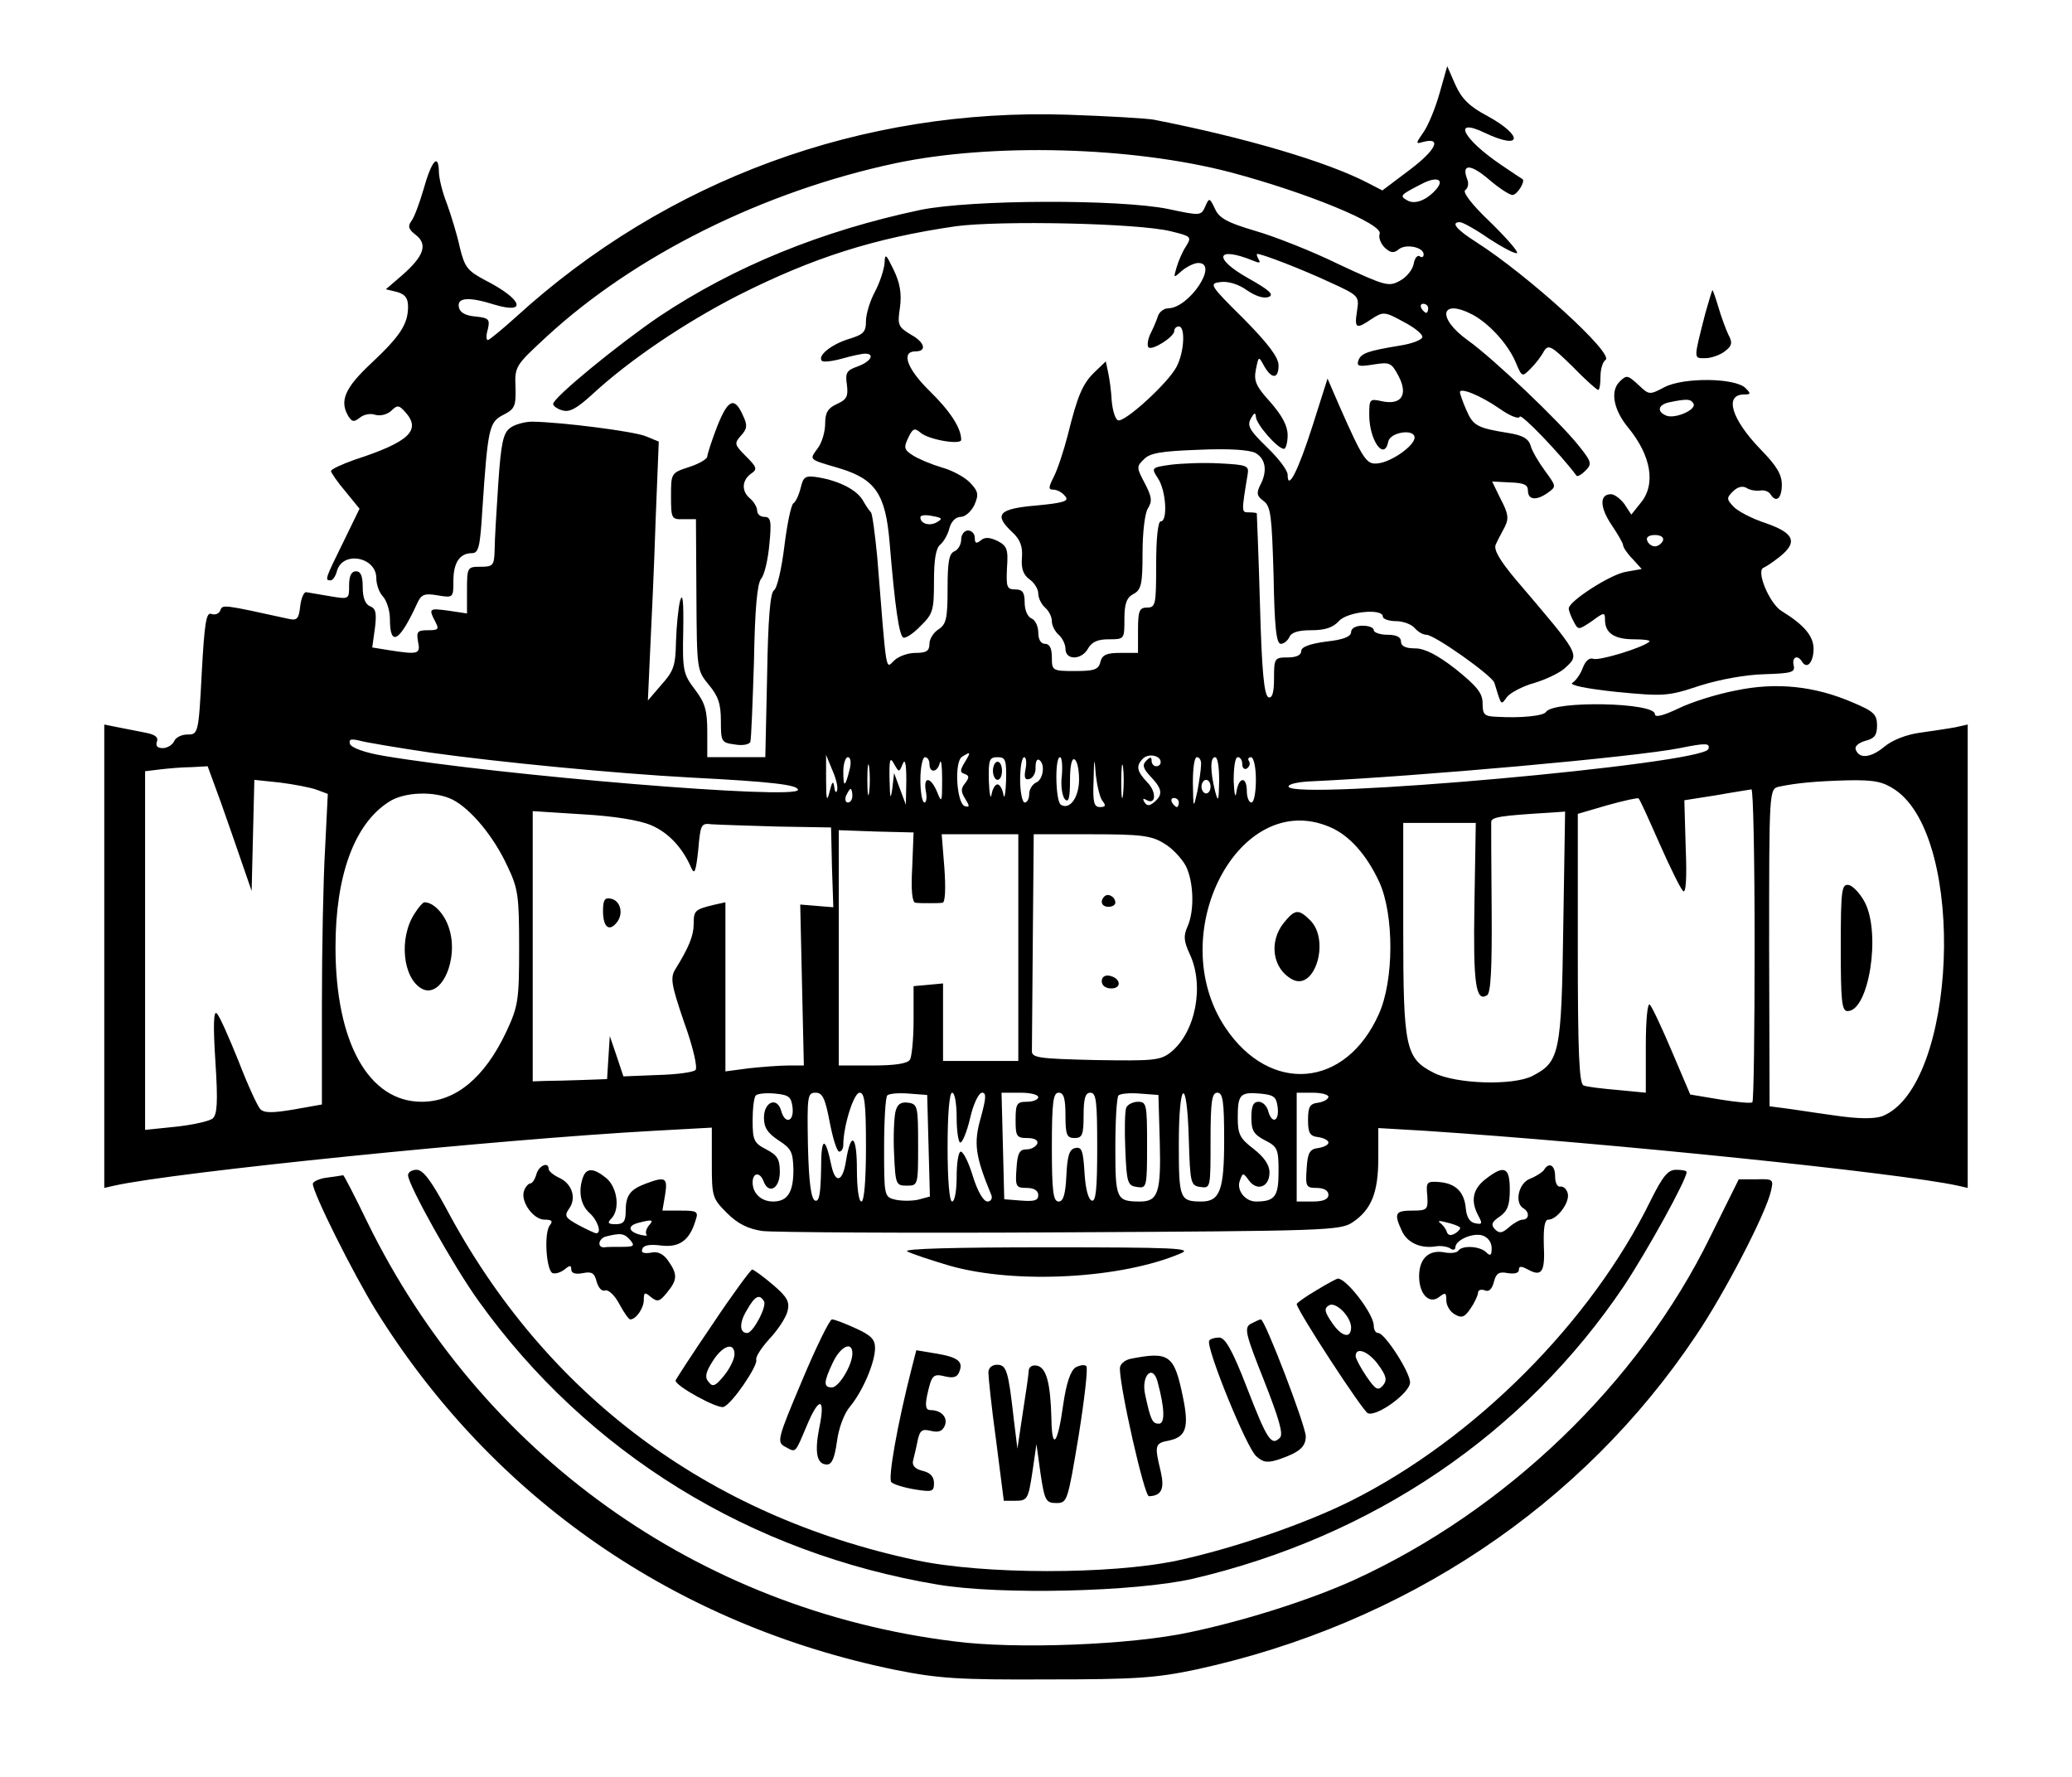 <?xml version="1.0" standalone="no"?>
<!DOCTYPE svg PUBLIC "-//W3C//DTD SVG 20010904//EN"
 "http://www.w3.org/TR/2001/REC-SVG-20010904/DTD/svg10.dtd">
<svg version="1.0" xmlns="http://www.w3.org/2000/svg"
 width="100%" height="100%" viewBox="0 0 457 392"
 preserveAspectRatio="xMidYMid meet">

<g transform="translate(0,392) scale(0.1,-0.1)"
fill="#000000" stroke="none">
<path d="M3175 3714 c-9 -32 -25 -71 -35 -85 -18 -26 -18 -27 -1 -22 42 11 28
-18 -29 -61 l-61 -46 -31 16 c-92 48 -274 101 -473 140 -16 3 -102 8 -190 11
-454 15 -885 -143 -1218 -447 -30 -27 -58 -50 -61 -50 -4 0 -4 11 0 24 5 22 2
25 -28 28 -22 2 -34 9 -36 21 -4 21 22 23 79 5 74 -22 60 13 -21 54 -39 21
-45 28 -56 73 -6 28 -19 70 -28 95 -10 25 -18 57 -18 72 -1 41 -16 24 -34 -40
-9 -31 -21 -63 -27 -70 -8 -11 -6 -18 10 -30 27 -21 18 -47 -30 -89 l-36 -31
25 -6 c17 -5 24 -13 24 -32 0 -38 -16 -64 -81 -125 -59 -55 -71 -84 -50 -118
8 -12 12 -12 25 -2 8 7 24 10 34 6 12 -3 26 1 35 9 13 13 17 13 31 -3 36 -40
8 -66 -112 -105 -28 -10 -52 -21 -52 -25 0 -3 14 -24 32 -45 l31 -38 -36 -74
c-40 -81 -41 -84 -28 -84 5 0 11 9 14 20 12 46 87 32 87 -15 0 -15 7 -33 15
-41 8 -9 15 -31 15 -49 0 -63 21 -51 60 34 9 20 16 23 45 18 35 -6 35 -5 35
32 0 40 14 61 41 61 15 0 18 15 23 98 12 179 15 191 46 207 26 13 28 20 27 61
-2 46 0 48 68 111 195 180 479 321 770 383 213 45 521 37 739 -20 166 -44 338
-114 329 -136 -3 -7 2 -21 11 -30 13 -12 20 -13 31 -4 15 13 55 5 55 -11 0 -6
-4 -8 -9 -4 -5 3 -11 -5 -13 -17 -2 -12 -15 -29 -30 -37 -25 -14 -32 -12 -135
36 -59 29 -143 62 -185 74 -61 18 -79 28 -88 48 -12 25 -13 26 -22 5 -9 -20
-11 -20 -81 -5 -108 22 -435 21 -547 -2 -218 -46 -411 -125 -576 -235 -91 -62
-234 -179 -234 -193 0 -4 9 -11 20 -14 16 -5 32 4 65 34 83 77 205 159 322
219 166 84 302 127 481 153 97 13 401 7 474 -11 45 -11 47 -12 34 -33 -8 -12
-17 -33 -21 -47 -7 -24 -7 -24 12 -7 11 9 27 17 36 17 46 0 -20 -99 -66 -100
-10 0 -20 -8 -23 -17 -3 -10 -11 -28 -17 -40 -6 -13 -7 -26 -4 -29 8 -8 57 23
57 36 0 6 5 10 10 10 15 0 12 -57 -5 -89 -18 -35 -114 -123 -129 -118 -6 2
-12 21 -14 43 -1 21 -5 50 -8 63 l-5 24 -24 -23 c-27 -26 -38 -51 -60 -140 -9
-35 -23 -77 -31 -92 -12 -24 -12 -28 0 -28 7 0 19 -6 25 -14 10 -11 -1 -15
-64 -21 -83 -7 -94 -20 -52 -59 17 -16 23 -31 21 -56 -2 -24 3 -38 17 -48 10
-7 19 -21 19 -31 0 -10 7 -24 15 -31 8 -7 15 -20 15 -30 0 -10 7 -23 15 -30 8
-7 15 -21 15 -31 0 -26 36 -25 50 1 8 14 21 20 45 20 35 0 35 0 35 45 0 34 5
47 20 55 17 9 20 21 20 90 0 45 5 89 12 99 10 16 8 26 -7 55 -18 34 -19 37 -2
53 13 14 39 18 121 21 66 3 111 0 125 -7 23 -13 27 -41 10 -72 -8 -17 -7 -23
8 -34 16 -12 18 -32 22 -164 2 -114 6 -151 16 -151 7 0 15 7 19 15 4 10 19 15
48 15 31 0 48 6 61 20 18 21 97 29 97 10 0 -5 13 -10 29 -10 16 0 34 -7 41
-15 7 -8 18 -15 26 -15 18 0 145 -90 150 -106 16 -52 14 -50 28 -31 7 9 35 24
61 31 26 8 55 22 66 32 34 31 36 27 -108 196 -36 43 -49 66 -44 77 4 9 13 26
20 39 9 18 8 29 -9 61 l-19 39 39 -2 c31 -1 40 -5 40 -18 0 -21 19 -23 45 -4
18 13 17 14 -7 47 -14 19 -29 44 -32 56 -5 16 -18 23 -49 28 -69 11 -78 16
-93 51 -8 18 -14 36 -14 39 0 11 45 -7 87 -36 24 -17 43 -24 45 -18 3 8 91
-84 125 -130 2 -3 11 2 20 11 15 15 13 20 -15 55 -42 53 -188 192 -244 232
-70 50 -61 94 10 57 37 -20 78 -65 95 -105 14 -33 14 -33 33 -14 11 11 24 28
29 38 10 16 16 13 63 -33 28 -29 54 -52 57 -52 3 0 5 13 5 29 0 17 5 33 11 37
21 13 -172 188 -285 260 -44 28 -57 44 -36 44 6 0 35 -16 65 -37 31 -20 58
-34 61 -31 3 3 -24 34 -60 69 -41 39 -61 66 -54 70 6 4 8 15 4 24 -13 34 7 34
47 0 22 -19 46 -35 53 -35 10 0 29 30 22 35 -2 1 -23 15 -48 32 -84 57 -108
105 -35 70 82 -39 86 -7 6 37 -40 21 -57 38 -71 69 l-18 41 -17 -60z m-6 -210
c-21 -25 -48 -36 -65 -26 -18 10 -16 12 33 37 31 16 49 10 32 -11z m-405 -159
c14 -6 17 -5 12 3 -4 7 -5 12 -3 12 11 0 99 -34 159 -62 66 -30 66 -31 61 -64
-6 -39 -2 -41 33 -17 25 16 28 16 70 -7 25 -13 43 -28 41 -34 -2 -6 -23 -14
-48 -18 -73 -12 -87 -17 -93 -33 -4 -13 1 -14 33 -9 37 6 40 4 56 -26 21 -41
6 -64 -37 -55 -27 6 -28 5 -28 -30 0 -56 33 -103 42 -59 4 21 58 29 58 9 0
-18 -51 -54 -81 -57 -25 -3 -32 7 -85 127 l-26 60 -33 -104 c-32 -100 -55
-145 -55 -108 0 10 -21 37 -46 61 -38 37 -44 47 -35 63 7 13 10 14 11 4 0 -16
48 -71 62 -71 4 0 8 14 8 30 0 21 -12 43 -38 73 -32 35 -37 47 -32 72 6 30 6
30 18 8 17 -30 32 -29 32 1 0 18 -23 48 -77 103 -76 75 -77 78 -50 81 16 2 39
-5 57 -18 19 -13 37 -19 48 -15 13 5 2 15 -46 42 -78 44 -69 71 12 38z m386
-105 c0 -5 -2 -10 -4 -10 -3 0 -8 5 -11 10 -3 6 -1 10 4 10 6 0 11 -4 11 -10z"/>
<path d="M1951 3340 c-1 -14 -10 -42 -21 -63 -11 -20 -20 -50 -20 -65 0 -25
-6 -30 -39 -40 -38 -12 -69 -37 -58 -48 3 -3 22 -1 44 5 21 6 44 11 51 11 23
0 12 -18 -16 -28 -25 -9 -28 -14 -24 -41 3 -25 0 -32 -22 -42 -20 -9 -26 -19
-26 -43 0 -18 -7 -42 -16 -54 -19 -27 -23 -24 48 -45 79 -24 101 -57 110 -162
12 -145 21 -205 30 -211 4 -3 22 8 38 25 28 27 30 35 30 99 0 47 4 73 14 81 8
7 17 23 20 36 4 15 14 25 25 25 10 0 23 12 30 26 10 23 9 30 -9 49 -11 12 -40
28 -63 34 -23 7 -52 19 -64 27 -19 12 -20 17 -10 38 10 21 14 23 27 12 18 -16
90 -28 90 -16 0 26 -24 63 -70 108 -50 49 -63 87 -31 87 26 0 21 20 -10 37
-28 17 -30 21 -24 60 4 31 0 54 -14 83 -17 35 -19 37 -20 15z m115 -572 c-16
-9 -36 -3 -36 11 0 5 12 6 26 3 22 -4 24 -6 10 -14z"/>
<path d="M3761 3228 c-26 -102 -26 -98 0 -98 13 0 33 7 43 15 16 12 18 19 8
37 -6 13 -16 40 -22 61 -6 20 -12 37 -13 37 -1 0 -8 -24 -16 -52z"/>
<path d="M3572 3078 c-21 -21 -13 -62 19 -101 51 -62 62 -126 27 -167 l-20
-25 -15 23 c-9 12 -22 22 -30 22 -25 0 -25 -28 1 -67 14 -21 26 -41 26 -46 0
-4 9 -18 21 -30 l20 -22 -34 -6 c-34 -5 -127 -65 -127 -81 0 -5 5 -18 11 -29
10 -19 10 -19 40 1 27 20 29 20 29 3 0 -29 20 -43 64 -43 21 0 37 -2 34 -5
-13 -13 -111 -43 -124 -38 -8 3 -17 -4 -23 -20 -5 -14 -16 -29 -23 -33 -8 -5
31 -13 97 -20 105 -10 113 -10 185 14 45 14 101 24 142 25 60 2 68 4 64 20 -4
18 9 24 19 7 11 -17 25 0 25 29 0 28 -21 53 -70 83 -27 16 -58 90 -40 96 5 2
20 12 34 23 42 33 34 53 -29 75 -31 10 -63 27 -72 37 -15 16 -15 19 -1 33 10
10 21 13 30 8 7 -5 20 -7 30 -6 9 2 19 -2 23 -8 12 -20 25 -10 25 21 0 23 -12
42 -46 77 -65 67 -82 122 -37 122 15 0 15 2 3 14 -23 23 -137 24 -179 2 -32
-17 -34 -17 -55 3 -26 24 -28 25 -44 9z m163 -48 c8 -13 -39 -34 -59 -27 -23
9 -19 25 7 30 39 8 46 7 52 -3z m-67 -302 c-3 -7 -11 -13 -18 -13 -7 0 -15 6
-17 13 -3 7 4 12 17 12 13 0 20 -5 18 -12z"/>
<path d="M1582 2980 c-12 -31 -22 -62 -22 -67 0 -5 -18 -16 -40 -23 -40 -13
-40 -14 -40 -64 0 -50 1 -52 28 -51 l27 0 1 -167 c1 -165 1 -166 27 -198 21
-25 27 -42 27 -80 0 -46 1 -48 31 -52 17 -3 32 0 34 6 2 6 5 86 8 178 2 115 7
171 16 182 7 8 15 42 18 76 5 51 3 60 -11 60 -9 0 -16 6 -16 14 0 7 -7 19 -15
26 -20 16 -19 40 1 55 15 10 14 14 -11 39 -25 25 -26 28 -11 45 14 15 15 23 5
44 -19 43 -33 37 -57 -23z"/>
<path d="M1125 2976 c-15 -11 -20 -33 -26 -122 -4 -60 -8 -126 -8 -146 -1 -35
-3 -38 -31 -38 -29 0 -30 -1 -30 -51 l0 -52 -40 6 c-44 6 -45 5 -30 -24 9 -17
7 -19 -16 -19 -23 0 -26 -3 -22 -25 6 -28 0 -29 -64 -19 l-37 6 6 43 c4 33 2
43 -11 48 -10 4 -16 18 -16 42 0 24 -4 35 -15 35 -10 0 -15 -10 -15 -31 0 -31
0 -31 -42 -24 -24 4 -47 8 -53 9 -5 0 -11 -14 -13 -32 -3 -27 -7 -31 -25 -27
-146 32 -146 32 -151 19 -3 -8 -12 -11 -20 -8 -11 4 -15 -19 -21 -130 -7 -135
-8 -136 -32 -136 -13 0 -26 -7 -29 -15 -4 -8 -15 -15 -25 -15 -12 0 -16 5 -13
14 4 10 -4 16 -25 20 -17 3 -44 9 -61 12 l-30 6 0 -511 0 -511 22 5 c134 30
845 102 1191 121 l127 7 0 -78 c0 -74 1 -78 33 -110 24 -24 46 -35 78 -40 24
-3 321 -5 659 -3 585 3 616 4 643 22 42 28 57 66 57 142 l0 66 103 -6 c407
-27 1047 -93 1175 -121 l22 -5 0 511 0 511 -27 -6 c-16 -3 -50 -8 -78 -12 -30
-4 -61 -16 -79 -31 -30 -25 -56 -27 -63 -6 -3 7 7 15 21 19 20 5 26 12 26 34
0 24 -7 31 -52 50 -85 37 -170 46 -260 27 -42 -8 -99 -26 -127 -40 -34 -16
-51 -20 -51 -12 0 26 -223 30 -240 5 -5 -9 -55 -14 -107 -11 -29 1 -33 4 -33
30 0 22 -12 37 -59 75 -41 32 -69 46 -90 46 -21 0 -31 5 -31 15 0 10 -10 15
-30 15 -16 0 -30 5 -30 10 0 6 -11 10 -25 10 -15 0 -25 -6 -25 -14 0 -10 -17
-17 -55 -21 -37 -5 -55 -12 -55 -21 0 -9 -11 -14 -30 -14 -29 0 -30 -2 -30
-46 0 -32 -4 -44 -12 -42 -10 4 -15 58 -19 204 -3 109 -7 200 -7 202 -1 1 -9
2 -18 2 -16 0 -16 0 -2 85 3 18 -3 20 -62 23 -36 2 -84 0 -108 -3 -43 -6 -43
-7 -28 -30 18 -27 22 -95 6 -95 -6 0 -10 -38 -10 -95 0 -88 -1 -95 -20 -95
-17 0 -20 -7 -20 -50 l0 -50 -39 0 c-30 0 -40 -4 -44 -20 -4 -17 -14 -20 -56
-20 -50 0 -51 1 -51 30 0 20 -5 30 -15 30 -9 0 -15 9 -15 25 0 14 -7 28 -15
31 -9 4 -15 19 -15 35 0 23 -5 29 -21 29 -18 0 -20 5 -18 47 3 42 0 49 -21 60
-17 8 -28 9 -37 1 -10 -8 -13 -6 -13 6 0 9 -7 16 -15 16 -8 0 -15 -9 -15 -20
0 -11 -7 -23 -15 -26 -12 -5 -15 -24 -15 -83 0 -65 -3 -78 -20 -89 -11 -7 -20
-21 -20 -32 0 -16 -7 -20 -31 -20 -17 0 -38 -8 -47 -17 -19 -18 -16 -36 -37
227 -5 52 -11 97 -14 100 -3 3 -11 14 -17 25 -13 24 -52 44 -98 52 -30 5 -34
2 -40 -23 -4 -16 -11 -31 -16 -34 -5 -3 -14 -46 -20 -95 -6 -49 -16 -93 -23
-97 -8 -5 -13 -62 -15 -188 l-4 -180 -64 0 -64 0 0 57 c0 46 -5 63 -27 92 -26
34 -28 42 -26 131 1 63 -1 85 -7 65 -4 -16 -8 -57 -9 -90 -1 -53 -5 -65 -32
-95 l-30 -35 5 110 c3 61 9 189 12 286 l7 175 -29 12 c-28 11 -186 31 -250 32
-16 0 -39 -6 -49 -14z m-175 -716 c150 -21 407 -46 575 -55 176 -9 235 -16
235 -27 0 -23 -660 32 -914 75 -42 7 -71 18 -74 26 -3 10 1 12 19 8 13 -4 85
-16 159 -27z m2818 8 c-11 -33 -917 -114 -926 -83 -1 6 23 11 55 12 233 11
706 53 808 73 59 12 67 11 63 -2z m-1640 -29 c-11 -18 -11 -23 0 -26 10 -4 10
-8 1 -20 -10 -12 -10 -19 0 -35 10 -16 10 -19 -1 -16 -18 6 -24 98 -6 109 19
12 20 11 6 -12z m432 0 c0 -5 -4 -9 -10 -9 -5 0 -10 5 -10 12 0 9 -3 9 -12 0
-9 -9 -7 -17 10 -35 26 -27 27 -40 8 -56 -11 -9 -16 -9 -22 0 -4 7 -3 9 4 5
21 -13 24 16 3 38 -24 25 -26 37 -10 53 12 12 39 7 39 -8z m-714 -63 c-2 -6
-5 -2 -6 9 -2 14 -5 11 -10 -10 -6 -25 -8 -20 -8 25 l0 55 14 -34 c8 -18 13
-38 10 -45z m28 47 c-10 -40 -14 -41 -14 -5 0 18 5 32 10 32 6 0 8 -11 4 -27z
m43 -50 c-2 -16 -4 -3 -4 27 0 30 2 43 4 28 2 -16 2 -40 0 -55z m74 62 c5 13
8 1 8 -35 l-1 -55 -13 35 -13 35 -4 -35 c-4 -26 -5 -21 -6 20 -1 45 1 52 10
35 11 -19 11 -19 19 0z m59 0 c0 -21 18 -19 23 3 3 9 5 -8 5 -38 0 -50 -1 -52
-11 -27 -14 34 -31 36 -25 2 3 -14 1 -25 -3 -25 -5 0 -9 23 -9 50 0 28 5 50
10 50 6 0 10 -7 10 -15z m169 -37 c-1 -29 -4 -43 -6 -30 -2 12 -8 22 -13 22
-5 0 -11 -10 -13 -22 -2 -13 -5 1 -6 30 -1 46 1 52 19 52 18 0 20 -6 19 -52z
m43 26 c-4 -20 -1 -25 9 -22 8 3 14 14 13 26 0 12 3 19 8 16 14 -9 9 -44 -7
-50 -8 -4 -15 -15 -15 -25 0 -10 -4 -19 -10 -19 -5 0 -10 23 -10 50 0 28 4 50
9 50 4 0 6 -12 3 -26z m80 -15 c-3 -22 1 -46 7 -52 8 -8 11 3 11 42 0 32 4 50
10 46 6 -3 10 -23 10 -44 0 -39 -20 -68 -40 -56 -12 7 -14 105 -2 105 4 0 6
-18 4 -41z m90 -56 c8 -10 6 -13 -6 -13 -13 0 -16 10 -14 58 1 53 2 54 5 12 3
-24 9 -50 15 -57z m45 15 c-2 -18 -4 -6 -4 27 0 33 2 48 4 33 2 -15 2 -42 0
-60z m172 65 c0 -10 -4 -36 -8 -58 -9 -40 -9 -39 -10 18 0 32 3 57 9 57 6 0
10 -8 9 -17z m40 -35 c-1 -45 -2 -49 -9 -23 -11 44 -11 75 0 75 6 0 9 -23 9
-52z m51 36 c0 -8 5 -12 10 -9 6 4 8 11 5 16 -4 5 -1 9 4 9 6 0 11 -21 11 -50
0 -27 -4 -50 -10 -50 -5 0 -10 11 -10 25 0 34 -18 32 -23 -2 -2 -16 -5 -4 -6
25 0 29 3 52 9 52 6 0 10 -7 10 -16z m-2252 -86 c16 -46 38 -108 48 -138 l19
-55 3 123 3 122 57 -6 c31 -4 68 -11 81 -16 l24 -9 -6 -121 c-4 -67 -7 -221
-7 -343 l0 -221 -62 -11 c-47 -8 -66 -8 -74 1 -6 6 -28 54 -48 106 -21 52 -42
100 -48 105 -7 7 -8 -28 -3 -105 6 -92 4 -118 -6 -127 -8 -6 -44 -14 -81 -18
l-68 -7 0 396 0 395 33 4 c17 2 48 5 69 5 l36 2 30 -82z m2182 37 c0 -8 -4
-15 -10 -15 -5 0 -10 7 -10 15 0 8 5 15 10 15 6 0 10 -7 10 -15z m1510 -7
c159 -108 136 -656 -29 -720 -18 -6 -52 -6 -106 2 -44 6 -94 14 -111 16 l-31
4 -1 350 c0 349 0 350 22 355 38 8 80 12 152 14 59 1 77 -3 104 -21z m-2300
-13 c0 -8 -4 -15 -10 -15 -5 0 -7 7 -4 15 4 8 8 15 10 15 2 0 4 -7 4 -15z
m1990 -328 c0 -189 -2 -346 -5 -348 -2 -3 -34 0 -71 6 l-66 11 -40 94 c-22 52
-44 99 -49 104 -5 6 -9 -31 -9 -92 l0 -102 -62 6 c-35 3 -69 7 -75 10 -10 2
-13 72 -13 301 l0 298 65 19 c36 10 67 17 69 15 3 -2 23 -47 46 -99 23 -52 46
-99 52 -105 6 -7 9 24 6 95 l-3 105 70 11 c39 7 73 12 78 13 4 0 7 -154 7
-342z m-2871 319 c40 -21 90 -81 120 -146 24 -50 26 -66 26 -180 0 -116 -2
-129 -28 -185 -48 -102 -112 -155 -187 -155 -117 0 -190 131 -190 341 0 157
41 271 117 320 34 23 103 25 142 5z m1601 -6 c0 -5 -2 -10 -4 -10 -3 0 -8 5
-11 10 -3 6 -1 10 4 10 6 0 11 -4 11 -10z m-1164 -50 c38 -16 70 -50 89 -95 7
-15 10 -6 15 40 5 57 6 60 30 57 14 -1 79 -3 144 -5 l119 -2 2 -88 3 -88 -37
3 -36 3 4 -178 4 -177 -34 0 c-19 0 -58 -3 -86 -6 l-53 -7 0 187 0 186 -27 -6
c-40 -10 -43 -12 -43 -42 0 -26 -11 -52 -40 -99 -12 -19 -10 -33 19 -118 20
-55 30 -100 25 -105 -5 -5 -43 -10 -84 -11 l-75 -3 -15 45 -15 44 -3 -47 -3
-48 -55 -2 c-29 -1 -66 -2 -81 -2 l-28 -1 0 298 0 298 110 -7 c70 -4 125 -13
151 -24z m2012 -222 c-4 -282 -8 -300 -68 -331 -43 -22 -169 -18 -218 7 -62
32 -67 54 -67 316 l0 235 80 0 80 0 -3 -180 c-3 -175 3 -216 28 -200 8 5 11
58 10 189 -1 99 -1 186 -1 193 1 11 18 14 135 21 l28 2 -4 -252z m-515 218
c43 -18 81 -61 109 -121 33 -72 33 -217 -1 -292 -73 -163 -239 -177 -338 -30
-138 206 29 529 230 443z m-921 -89 c-3 -51 0 -77 7 -78 6 -1 20 -1 31 -1 11
0 24 0 29 1 6 1 7 33 4 76 l-6 75 85 0 84 0 0 -250 0 -250 -83 0 -83 0 0 86 0
85 -32 -3 -33 -3 0 -75 c0 -41 -4 -81 -8 -87 -5 -9 -34 -13 -83 -13 l-74 0 0
259 0 260 83 -3 82 -2 -3 -77z m555 53 c18 -10 39 -33 48 -49 18 -35 20 -100
4 -135 -9 -20 -8 -32 5 -60 33 -70 13 -173 -42 -217 -23 -18 -38 -19 -166 -17
-127 3 -141 5 -140 21 0 9 1 121 2 247 l2 230 128 0 c108 0 132 -3 159 -20z
m-819 -582 c4 -33 -17 -38 -25 -8 -9 32 -38 20 -38 -15 0 -22 8 -34 32 -50 28
-18 32 -25 33 -65 0 -50 -13 -70 -45 -70 -26 0 -45 18 -45 42 0 22 16 24 24 3
11 -30 36 -17 36 20 0 28 -5 37 -30 50 -27 14 -30 20 -30 64 0 26 3 51 7 55 4
4 23 6 43 4 30 -3 35 -7 38 -30z m82 -33 c7 -36 16 -65 21 -65 5 0 9 7 9 15 0
41 23 115 36 115 11 0 14 -23 14 -120 0 -73 -4 -120 -10 -120 -6 0 -10 30 -10
71 0 75 -13 86 -24 19 -7 -46 -23 -52 -32 -12 -14 68 -23 66 -23 -6 -1 -54 -4
-73 -13 -70 -9 3 -14 39 -16 121 -2 110 -1 117 17 117 15 0 21 -12 31 -65z
m218 -52 l3 -112 -26 -7 c-14 -3 -36 -3 -50 0 -25 6 -25 8 -25 115 0 59 3 111
7 115 4 4 25 6 48 4 l40 -3 3 -112z m62 62 c0 -30 4 -55 8 -55 5 0 15 25 22
55 7 31 19 55 26 55 10 0 9 -12 -3 -56 -16 -56 -12 -84 24 -171 2 -7 -2 -13
-9 -13 -9 0 -22 23 -32 55 -9 30 -21 55 -27 55 -5 0 -9 -25 -9 -55 0 -30 -4
-55 -10 -55 -6 0 -10 47 -10 120 0 73 4 120 10 120 6 0 10 -25 10 -55z m180
45 c0 -5 -11 -10 -25 -10 -22 0 -25 -4 -25 -40 0 -36 2 -40 26 -40 16 0 24 -5
22 -12 -3 -7 -13 -13 -24 -13 -15 0 -20 -8 -22 -42 -3 -40 -1 -43 22 -43 17 0
26 -6 26 -16 0 -12 -9 -14 -37 -12 l-38 3 -3 118 -3 117 41 0 c22 0 40 -4 40
-10z m60 -40 c0 -43 3 -50 20 -50 17 0 20 7 20 50 0 38 4 50 15 50 13 0 15
-20 15 -121 0 -92 -3 -120 -12 -117 -8 3 -14 27 -16 62 -3 48 -6 57 -20 54
-13 -2 -18 -16 -20 -61 -2 -42 -7 -57 -17 -57 -12 0 -15 22 -15 120 0 100 3
120 15 120 11 0 15 -12 15 -50z m208 -59 c3 -111 -4 -131 -43 -131 -53 0 -55
5 -55 119 0 59 3 111 7 115 4 4 25 6 48 4 l40 -3 3 -104z m64 7 c3 -98 4 -103
26 -106 22 -3 22 -2 22 102 0 88 3 106 15 106 12 0 15 -18 15 -104 0 -110 -9
-136 -50 -136 -48 0 -50 6 -50 126 0 143 18 153 22 12z m196 70 c4 -32 -13
-38 -21 -8 -3 11 -12 20 -21 20 -12 0 -16 -10 -16 -35 0 -28 5 -37 30 -50 28
-14 30 -20 30 -69 0 -55 -8 -66 -50 -66 -24 0 -44 26 -35 47 6 17 7 17 20 -1
18 -24 45 -14 45 18 0 17 -12 34 -35 52 -30 23 -35 32 -35 69 0 51 5 57 50 53
30 -3 35 -7 38 -30z m112 23 c0 -5 -10 -11 -22 -13 -19 -2 -23 -9 -23 -38 0
-29 4 -36 23 -38 12 -2 22 -7 22 -12 0 -5 -10 -10 -22 -12 -19 -2 -24 -10 -26
-45 -3 -40 -1 -43 22 -43 16 0 26 -6 26 -15 0 -10 -11 -15 -35 -15 l-35 0 0
120 0 120 35 0 c19 0 35 -4 35 -9z"/>
<path d="M2190 2220 c0 -11 5 -20 10 -20 6 0 10 9 10 20 0 11 -4 20 -10 20 -5
0 -10 -9 -10 -20z"/>
<path d="M4060 1831 c0 -118 2 -141 15 -141 47 0 74 171 38 240 -10 19 -26 36
-35 38 -16 3 -18 -9 -18 -137z"/>
<path d="M915 1906 c-36 -54 -27 -144 16 -167 43 -22 82 67 59 135 -10 31 -34
56 -54 56 -3 0 -13 -11 -21 -24z"/>
<path d="M1330 1911 c0 -35 13 -47 30 -26 16 19 9 49 -13 53 -13 3 -17 -3 -17
-27z"/>
<path d="M2831 1884 c-33 -42 -24 -101 19 -124 50 -27 84 86 40 130 -26 26
-34 25 -59 -6z"/>
<path d="M2436 1943 c-11 -11 -6 -23 9 -23 8 0 15 4 15 9 0 13 -16 22 -24 14z"/>
<path d="M2430 1756 c0 -10 9 -16 21 -16 24 0 21 23 -4 28 -10 2 -17 -3 -17
-12z"/>
<path d="M1975 1468 c-3 -13 -5 -55 -3 -93 3 -67 4 -70 28 -70 25 0 25 1 25
90 0 85 -1 90 -22 93 -16 2 -24 -3 -28 -20z"/>
<path d="M2484 1477 c-3 -8 -4 -49 -2 -93 3 -73 5 -79 26 -82 21 -3 22 -1 22
92 0 90 -1 96 -20 96 -11 0 -23 -6 -26 -13z"/>
<path d="M1183 1330 c-3 -11 -9 -20 -13 -20 -4 0 -11 -7 -14 -16 -9 -23 20
-64 45 -64 16 0 19 -3 12 -12 -14 -17 -8 -101 6 -106 7 -2 18 2 26 8 12 10 15
10 15 0 0 -8 9 -11 25 -8 20 4 26 1 31 -19 4 -14 12 -22 19 -19 7 2 21 -11 31
-30 10 -19 21 -34 24 -34 13 0 30 25 30 43 0 17 2 18 16 6 14 -11 19 -10 35
10 23 28 24 40 3 70 -11 16 -24 22 -39 18 -16 -2 -22 0 -18 9 3 8 17 10 41 7
40 -5 63 11 76 55 7 20 4 22 -33 22 l-40 0 6 35 c6 38 1 41 -44 24 -34 -13
-43 -26 -43 -61 0 -22 -5 -28 -22 -28 -17 0 -19 3 -10 12 20 20 14 68 -10 89
-28 23 -44 24 -52 3 -11 -30 -6 -61 14 -79 18 -16 28 -45 15 -45 -3 0 -20 8
-39 18 -29 16 -32 20 -21 36 17 23 7 55 -21 68 -13 6 -24 15 -24 20 0 17 -22
7 -27 -12z m248 -113 c-6 -8 -8 -16 -5 -20 3 -3 -3 -3 -15 0 -26 7 -27 20 -3
26 31 8 35 7 23 -6z m-41 -32 c11 -13 8 -15 -19 -15 -17 0 -34 0 -38 -1 -17
-1 -13 20 4 24 32 8 40 7 53 -8z"/>
<path d="M3405 1339 c-4 -5 -18 -14 -31 -19 -25 -10 -34 -53 -14 -65 14 -8 13
-25 -2 -25 -6 0 -20 -8 -30 -17 -15 -13 -21 -14 -31 -4 -9 10 -7 16 11 28 17
12 22 25 22 59 0 50 -12 56 -54 23 -28 -22 -33 -48 -15 -81 9 -17 8 -19 -7
-16 -12 2 -19 13 -21 32 -3 37 -22 56 -59 59 -27 2 -29 0 -26 -30 2 -31 0 -33
-33 -33 -38 0 -41 -6 -23 -45 12 -26 41 -39 74 -34 11 2 25 0 32 -4 6 -5 12
-4 12 2 0 16 39 33 60 26 12 -4 20 -15 20 -28 0 -16 -3 -18 -12 -9 -14 14 -54
16 -62 3 -3 -4 -17 -6 -31 -3 -34 6 -55 -14 -55 -53 0 -40 23 -63 45 -45 13
10 15 9 15 -8 0 -12 9 -26 19 -31 15 -9 22 -6 35 14 9 13 16 29 16 34 0 6 7 8
15 5 9 -4 16 3 20 19 5 19 11 23 31 19 14 -2 24 0 24 7 0 9 5 9 20 1 31 -17
38 -5 35 55 -1 38 2 55 10 55 19 0 47 37 43 57 -2 10 -10 17 -16 16 -7 -2 -12
8 -12 22 0 26 -14 33 -25 14z m-185 -126 c2 -2 -2 -8 -10 -13 -10 -6 -16 -5
-19 3 -2 7 -9 16 -15 20 -6 5 0 5 14 1 14 -3 27 -8 30 -11z"/>
<path d="M900 1328 c0 -21 101 -202 156 -278 240 -335 599 -556 1013 -625 138
-23 434 -16 562 13 397 93 731 319 951 646 51 77 138 234 138 251 0 3 -10 5
-23 5 -18 0 -29 -13 -56 -67 -131 -268 -388 -526 -661 -663 -102 -51 -259
-105 -384 -132 -147 -31 -426 -31 -576 1 -460 98 -818 366 -1036 776 -33 61
-51 85 -65 85 -10 0 -19 -5 -19 -12z"/>
<path d="M723 1323 c-18 -2 -33 -9 -33 -14 0 -20 89 -198 139 -279 258 -415
662 -694 1146 -793 95 -19 140 -22 335 -21 194 0 239 3 329 22 459 100 851
361 1102 737 63 93 154 269 165 318 6 26 5 27 -32 26 l-39 0 -63 -127 c-158
-323 -451 -604 -786 -757 -95 -43 -238 -89 -362 -115 -129 -28 -384 -38 -520
-20 -565 70 -1044 414 -1294 925 -28 58 -52 104 -53 103 -1 0 -17 -3 -34 -5z"/>
<path d="M2001 1160 c9 -5 51 -19 95 -32 146 -41 379 -28 509 28 26 11 -16 13
-295 13 -204 0 -319 -3 -309 -9z"/>
<path d="M1572 1000 c-45 -66 -82 -123 -82 -125 0 -12 93 -63 106 -58 19 7 76
91 72 104 -2 6 11 26 29 46 18 19 36 46 40 61 5 21 0 31 -33 59 -21 18 -42 33
-45 33 -3 0 -43 -54 -87 -120z m113 50 c7 -11 -24 -70 -37 -70 -17 0 -18 22
-1 50 18 32 28 37 38 20z m-65 -117 c0 -10 -10 -31 -23 -47 -19 -23 -25 -26
-34 -14 -9 10 -7 21 9 46 22 35 48 43 48 15z"/>
<path d="M2903 1074 c-24 -14 -43 -28 -43 -30 0 -13 146 -237 157 -241 20 -8
93 45 93 68 0 23 -56 109 -70 109 -6 0 -10 7 -10 16 0 26 -60 104 -79 104 -3
0 -25 -12 -48 -26z m77 -81 c0 -26 -20 -22 -41 8 -18 26 -19 33 -8 40 15 9 48
-24 49 -48z m60 -83 c18 -25 20 -34 10 -46 -11 -12 -16 -9 -36 20 -13 19 -24
40 -24 45 0 22 29 10 50 -19z"/>
<path d="M1769 875 c-55 -130 -56 -136 -37 -146 24 -13 21 -16 48 48 27 64 41
61 27 -6 -11 -56 -5 -81 17 -81 11 0 17 15 22 51 4 30 16 62 29 77 28 34 55
97 55 129 0 19 -9 28 -42 43 -24 11 -47 20 -53 20 -5 0 -35 -61 -66 -135z
m111 60 c0 -26 -30 -75 -45 -75 -19 0 -19 11 2 55 17 36 43 48 43 20z"/>
<path d="M2758 1000 c-14 -9 -11 -22 30 -125 33 -84 43 -118 35 -126 -19 -19
-28 -5 -73 111 -32 83 -48 110 -61 110 -10 0 -20 -3 -22 -7 -8 -14 83 -238
104 -255 16 -14 25 -15 52 -6 43 15 57 27 57 50 0 23 -90 258 -99 258 -3 0
-13 -5 -23 -10z"/>
<path d="M2011 903 c-32 -125 -53 -245 -45 -252 5 -5 28 -12 52 -16 38 -6 42
-5 42 14 0 14 -8 23 -25 27 -17 4 -24 12 -21 23 2 9 7 28 10 44 5 23 10 26 30
21 17 -4 25 0 30 12 7 18 -8 34 -32 34 -10 0 -12 9 -7 33 10 45 13 48 41 41
17 -4 26 -1 30 11 9 22 -3 32 -53 40 l-42 7 -10 -39z"/>
<path d="M2493 923 c-13 -3 -23 -12 -23 -21 0 -44 54 -282 64 -282 28 1 35 16
26 55 -14 58 -13 62 19 68 37 8 44 29 30 96 -19 93 -30 101 -116 84z m60 -50
c16 -59 17 -93 3 -93 -14 0 -18 7 -30 63 -10 42 16 70 27 30z"/>
<path d="M2180 893 c0 -10 7 -78 17 -150 l17 -133 26 0 c26 0 28 4 37 63 l9
62 9 -65 c9 -60 12 -65 35 -65 24 0 25 4 49 148 13 81 21 151 17 154 -4 4 -15
2 -24 -3 -11 -8 -20 -34 -27 -82 -12 -88 -25 -103 -26 -31 -2 78 -11 113 -32
117 -9 2 -17 -2 -18 -10 0 -7 -6 -49 -13 -93 l-12 -80 -8 65 c-12 107 -16 120
-37 120 -11 0 -19 -7 -19 -17z"/>
</g>
</svg>
